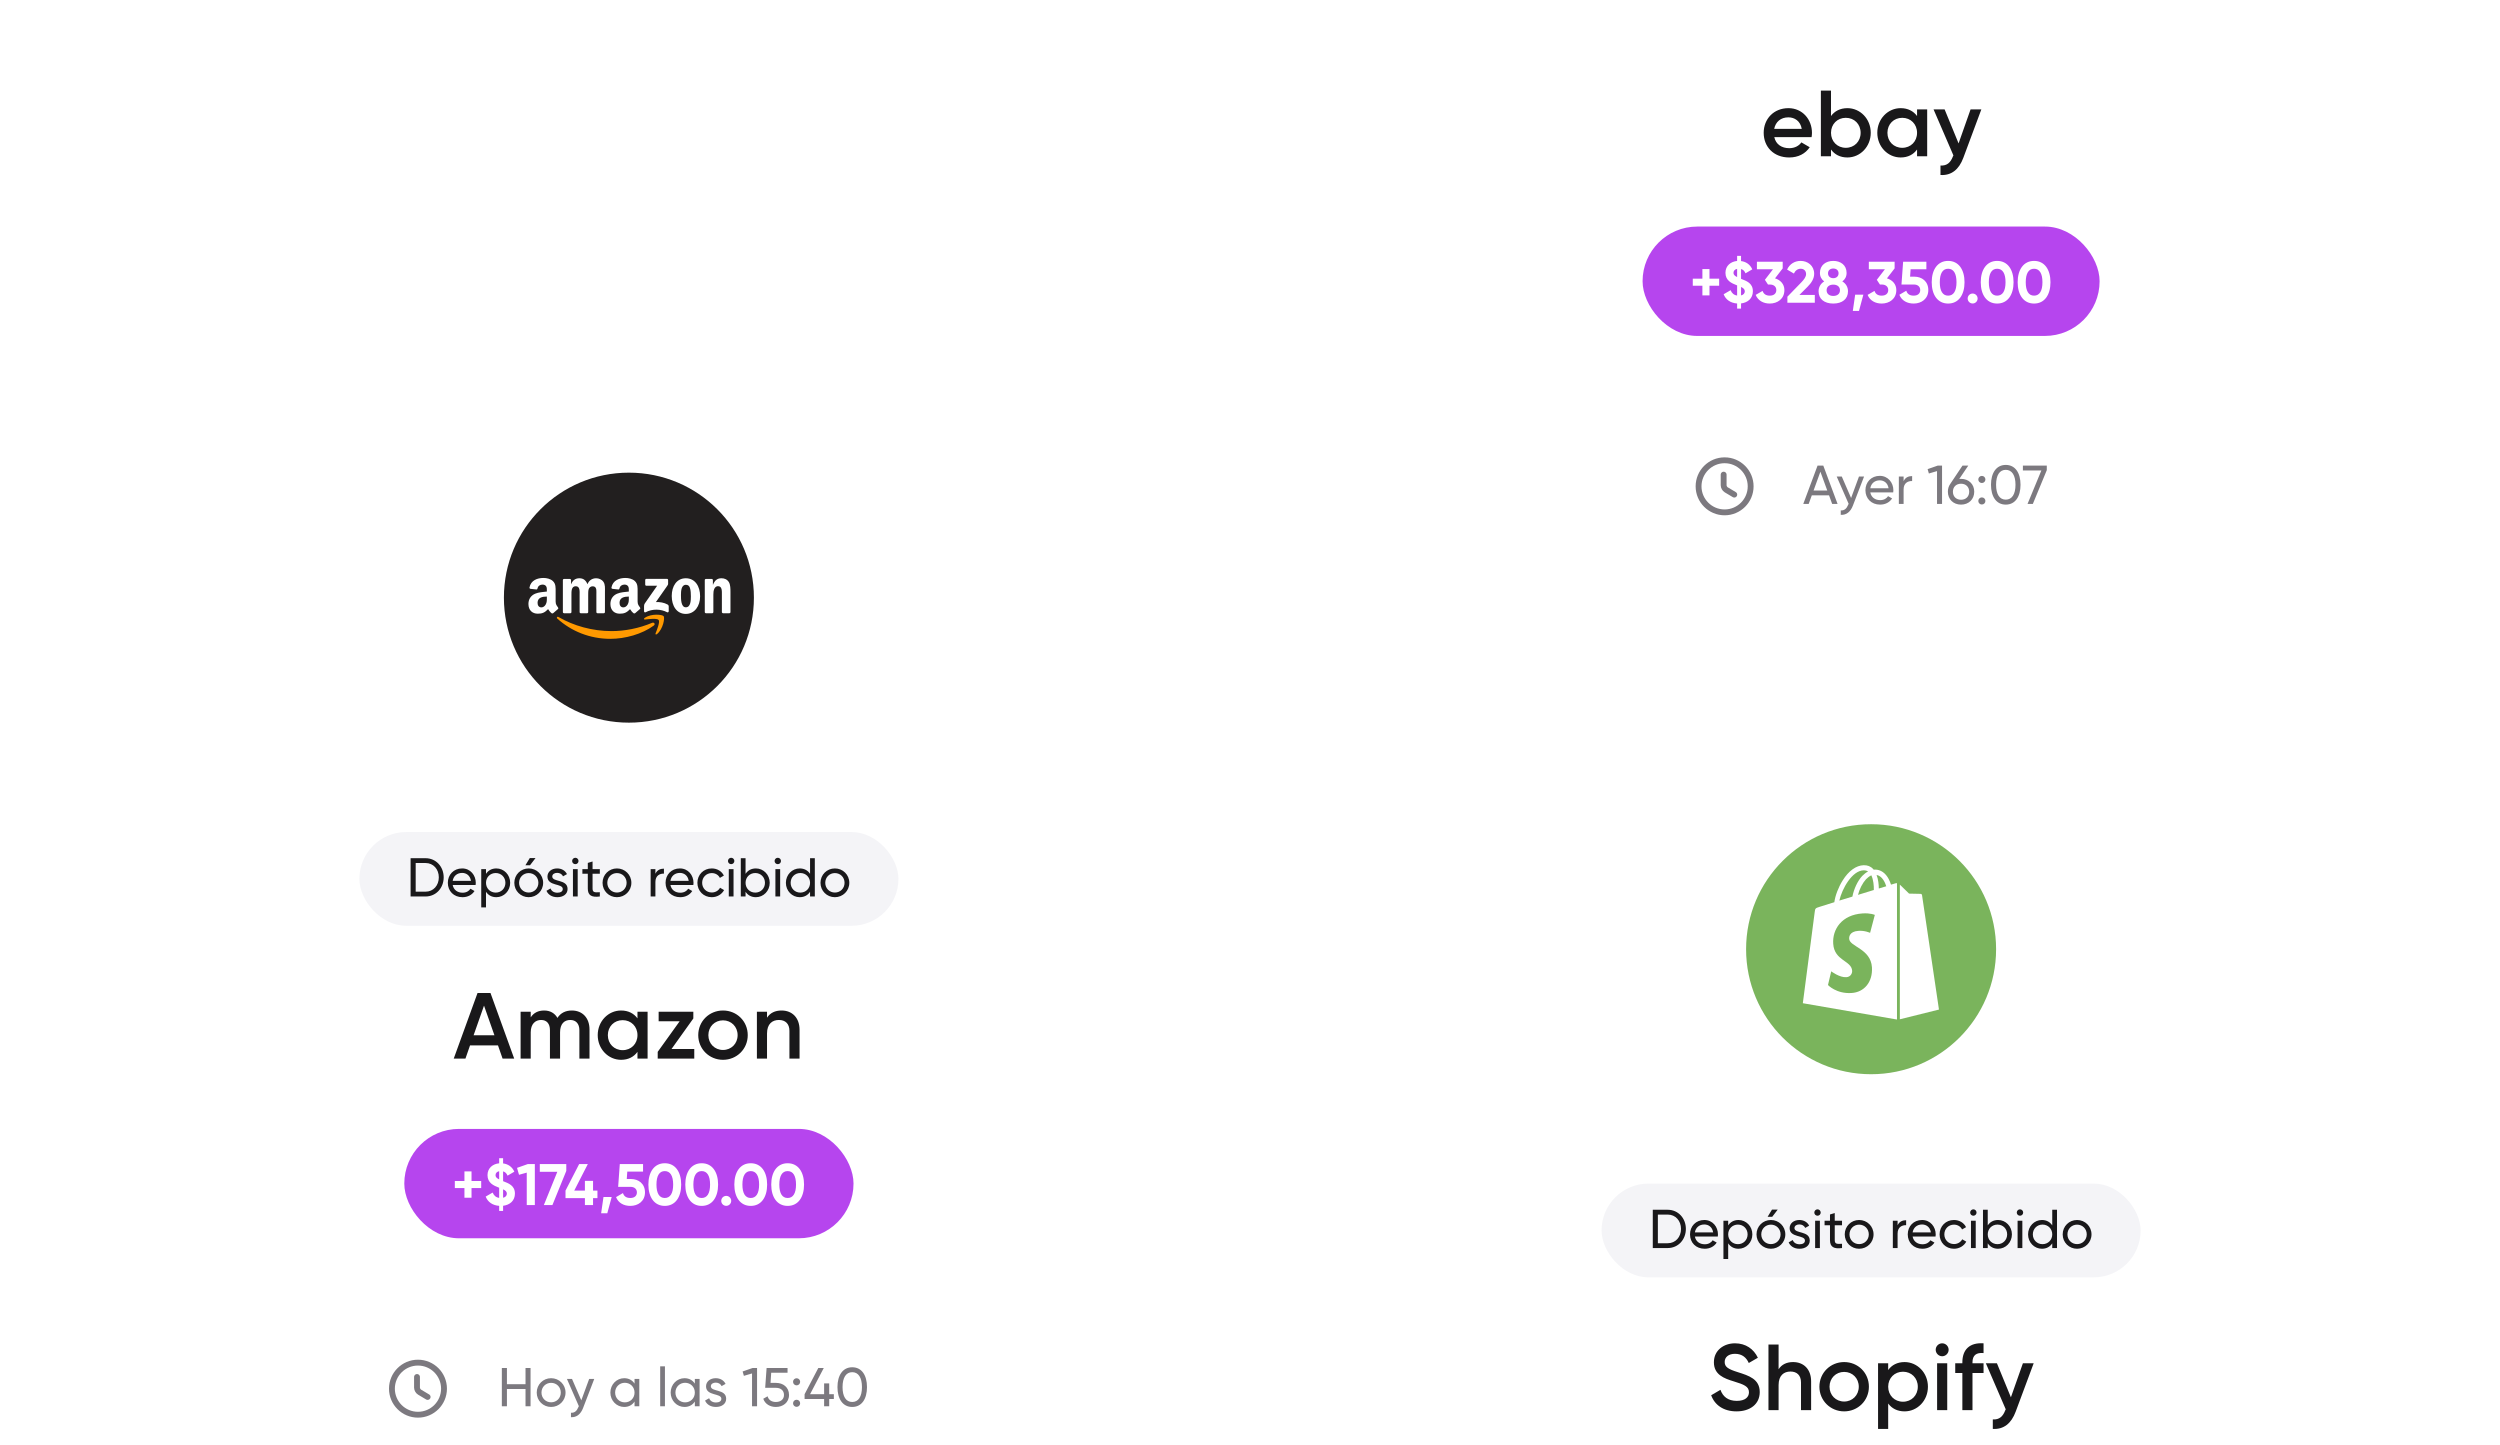 <svg width="640" height="370" viewBox="0 0 640 370" fill="none" xmlns="http://www.w3.org/2000/svg">
<g filter="url(#filter0_d_8036_54291)">
<rect x="330" y="173" width="298" height="301" rx="20" fill="white"/>
<g clip-path="url(#clip0_8036_54291)">
<path fill-rule="evenodd" clip-rule="evenodd" d="M447 233C447 250.674 461.326 265 479 265C496.674 265 511 250.674 511 233C511 215.326 496.674 201 479 201C461.326 201 447 215.326 447 233Z" fill="#7AB45C"/>
<path d="M485.278 216.119C485.278 216.119 484.832 216.246 484.098 216.469C483.971 216.055 483.78 215.577 483.525 215.066C482.696 213.472 481.452 212.611 479.985 212.611C479.89 212.611 479.794 212.611 479.667 212.643C479.635 212.579 479.571 212.548 479.539 212.484C478.901 211.782 478.072 211.463 477.084 211.495C475.171 211.559 473.258 212.93 471.727 215.385C470.643 217.107 469.814 219.275 469.591 220.965C467.391 221.635 465.861 222.113 465.829 222.145C464.713 222.495 464.681 222.527 464.553 223.579C464.458 224.377 461.524 246.823 461.524 246.823L485.629 251V216.087C485.438 216.087 485.342 216.119 485.278 216.119ZM479.698 217.84C478.423 218.223 477.02 218.669 475.649 219.084C476.032 217.585 476.797 216.087 477.69 215.098C478.04 214.748 478.519 214.333 479.061 214.078C479.603 215.226 479.73 216.788 479.698 217.84ZM477.084 212.803C477.53 212.803 477.913 212.898 478.232 213.09C477.722 213.345 477.211 213.759 476.733 214.237C475.522 215.545 474.597 217.585 474.214 219.53C473.067 219.881 471.919 220.232 470.867 220.55C471.568 217.49 474.151 212.866 477.084 212.803ZM473.385 230.339C473.513 232.38 478.901 232.826 479.22 237.64C479.443 241.435 477.211 244.017 473.991 244.209C470.101 244.464 467.965 242.168 467.965 242.168L468.794 238.661C468.794 238.661 470.93 240.287 472.652 240.159C473.768 240.096 474.182 239.171 474.151 238.533C473.991 235.855 469.591 236.014 469.304 231.614C469.049 227.916 471.472 224.185 476.829 223.835C478.901 223.707 479.954 224.217 479.954 224.217L478.742 228.808C478.742 228.808 477.371 228.171 475.745 228.298C473.385 228.458 473.353 229.956 473.385 230.339ZM480.974 217.458C480.974 216.501 480.846 215.13 480.4 213.982C481.867 214.269 482.568 215.895 482.887 216.884C482.313 217.043 481.675 217.235 480.974 217.458Z" fill="white"/>
<path d="M486.362 250.936L496.374 248.449C496.374 248.449 492.07 219.339 492.038 219.148C492.006 218.956 491.846 218.829 491.687 218.829C491.528 218.829 488.722 218.765 488.722 218.765C488.722 218.765 487 217.107 486.362 216.469V250.936Z" fill="white"/>
</g>
<rect x="410" y="293" width="138" height="24" rx="12" fill="#F4F4F7"/>
<path d="M426.935 299.7C429.637 299.7 431.583 301.884 431.583 304.6C431.583 307.316 429.637 309.5 426.935 309.5H423.113V299.7H426.935ZM426.935 308.268C428.951 308.268 430.337 306.672 430.337 304.6C430.337 302.528 428.951 300.932 426.935 300.932H424.415V308.268H426.935ZM433.89 306.56C434.128 307.82 435.122 308.534 436.424 308.534C437.39 308.534 438.09 308.086 438.44 307.512L439.476 308.1C438.86 309.052 437.796 309.682 436.396 309.682C434.142 309.682 432.644 308.1 432.644 306C432.644 303.928 434.128 302.318 436.312 302.318C438.426 302.318 439.798 304.054 439.798 306.014C439.798 306.196 439.784 306.378 439.756 306.56H433.89ZM436.312 303.466C434.996 303.466 434.086 304.278 433.89 305.496H438.566C438.356 304.11 437.362 303.466 436.312 303.466ZM445.062 302.318C447.008 302.318 448.604 303.928 448.604 306C448.604 308.072 447.008 309.682 445.062 309.682C443.872 309.682 442.976 309.15 442.416 308.296V312.3H441.198V302.5H442.416V303.704C442.976 302.85 443.872 302.318 445.062 302.318ZM444.908 308.506C446.308 308.506 447.386 307.428 447.386 306C447.386 304.572 446.308 303.494 444.908 303.494C443.494 303.494 442.416 304.572 442.416 306C442.416 307.428 443.494 308.506 444.908 308.506ZM452.508 301.506H453.684L455.098 299.658H453.628L452.508 301.506ZM453.348 309.682C451.304 309.682 449.666 308.072 449.666 306C449.666 303.928 451.304 302.318 453.348 302.318C455.392 302.318 457.044 303.928 457.044 306C457.044 308.072 455.392 309.682 453.348 309.682ZM453.348 308.492C454.748 308.492 455.826 307.414 455.826 306C455.826 304.586 454.748 303.508 453.348 303.508C451.962 303.508 450.884 304.586 450.884 306C450.884 307.414 451.962 308.492 453.348 308.492ZM459.379 304.39C459.379 305.888 463.299 305.006 463.299 307.582C463.299 308.884 462.179 309.682 460.681 309.682C459.281 309.682 458.301 309.01 457.895 308.044L458.945 307.442C459.169 308.114 459.813 308.534 460.681 308.534C461.423 308.534 462.067 308.268 462.067 307.582C462.067 306.084 458.147 306.938 458.147 304.404C458.147 303.172 459.211 302.318 460.625 302.318C461.773 302.318 462.697 302.864 463.145 303.774L462.123 304.348C461.857 303.718 461.241 303.452 460.625 303.452C459.995 303.452 459.379 303.76 459.379 304.39ZM465.289 301.226C464.827 301.226 464.463 300.862 464.463 300.414C464.463 299.966 464.827 299.588 465.289 299.588C465.737 299.588 466.101 299.966 466.101 300.414C466.101 300.862 465.737 301.226 465.289 301.226ZM464.673 309.5V302.5H465.891V309.5H464.673ZM471.557 303.676H469.695V307.47C469.695 308.534 470.311 308.464 471.557 308.408V309.5C469.457 309.78 468.477 309.22 468.477 307.47V303.676H467.091V302.5H468.477V300.904L469.695 300.54V302.5H471.557V303.676ZM475.934 309.682C473.89 309.682 472.252 308.072 472.252 306C472.252 303.928 473.89 302.318 475.934 302.318C477.978 302.318 479.63 303.928 479.63 306C479.63 308.072 477.978 309.682 475.934 309.682ZM475.934 308.492C477.334 308.492 478.412 307.414 478.412 306C478.412 304.586 477.334 303.508 475.934 303.508C474.548 303.508 473.47 304.586 473.47 306C473.47 307.414 474.548 308.492 475.934 308.492ZM485.784 303.676C486.232 302.696 487.086 302.374 487.968 302.374V303.648C486.918 303.606 485.784 304.138 485.784 305.79V309.5H484.566V302.5H485.784V303.676ZM489.631 306.56C489.869 307.82 490.863 308.534 492.165 308.534C493.131 308.534 493.831 308.086 494.181 307.512L495.217 308.1C494.601 309.052 493.537 309.682 492.137 309.682C489.883 309.682 488.385 308.1 488.385 306C488.385 303.928 489.869 302.318 492.053 302.318C494.167 302.318 495.539 304.054 495.539 306.014C495.539 306.196 495.525 306.378 495.497 306.56H489.631ZM492.053 303.466C490.737 303.466 489.827 304.278 489.631 305.496H494.307C494.097 304.11 493.103 303.466 492.053 303.466ZM500.215 309.682C498.101 309.682 496.533 308.072 496.533 306C496.533 303.928 498.101 302.318 500.215 302.318C501.601 302.318 502.777 303.046 503.309 304.152L502.287 304.74C501.937 303.998 501.153 303.508 500.215 303.508C498.815 303.508 497.751 304.586 497.751 306C497.751 307.4 498.815 308.478 500.215 308.478C501.167 308.478 501.937 307.988 502.329 307.26L503.365 307.862C502.777 308.954 501.587 309.682 500.215 309.682ZM505.184 301.226C504.722 301.226 504.358 300.862 504.358 300.414C504.358 299.966 504.722 299.588 505.184 299.588C505.632 299.588 505.996 299.966 505.996 300.414C505.996 300.862 505.632 301.226 505.184 301.226ZM504.568 309.5V302.5H505.786V309.5H504.568ZM511.508 302.318C513.454 302.318 515.05 303.928 515.05 306C515.05 308.072 513.454 309.682 511.508 309.682C510.318 309.682 509.422 309.15 508.862 308.296V309.5H507.644V299.7H508.862V303.704C509.422 302.85 510.318 302.318 511.508 302.318ZM511.354 308.506C512.754 308.506 513.832 307.428 513.832 306C513.832 304.572 512.754 303.494 511.354 303.494C509.94 303.494 508.862 304.572 508.862 306C508.862 307.428 509.94 308.506 511.354 308.506ZM517.119 301.226C516.657 301.226 516.293 300.862 516.293 300.414C516.293 299.966 516.657 299.588 517.119 299.588C517.567 299.588 517.931 299.966 517.931 300.414C517.931 300.862 517.567 301.226 517.119 301.226ZM516.503 309.5V302.5H517.721V309.5H516.503ZM525.375 299.7H526.593V309.5H525.375V308.296C524.815 309.15 523.919 309.682 522.729 309.682C520.783 309.682 519.187 308.072 519.187 306C519.187 303.928 520.783 302.318 522.729 302.318C523.919 302.318 524.815 302.85 525.375 303.704V299.7ZM522.883 308.506C524.297 308.506 525.375 307.428 525.375 306C525.375 304.572 524.297 303.494 522.883 303.494C521.483 303.494 520.405 304.572 520.405 306C520.405 307.428 521.483 308.506 522.883 308.506ZM531.729 309.682C529.685 309.682 528.047 308.072 528.047 306C528.047 303.928 529.685 302.318 531.729 302.318C533.773 302.318 535.425 303.928 535.425 306C535.425 308.072 533.773 309.682 531.729 309.682ZM531.729 308.492C533.129 308.492 534.207 307.414 534.207 306C534.207 304.586 533.129 303.508 531.729 303.508C530.343 303.508 529.265 304.586 529.265 306C529.265 307.414 530.343 308.492 531.729 308.492Z" fill="#19181A"/>
<path d="M444.542 351.312C441.23 351.312 438.95 349.68 438.062 347.184L440.438 345.792C441.038 347.496 442.334 348.624 444.614 348.624C446.798 348.624 447.734 347.64 447.734 346.416C447.734 344.928 446.414 344.424 443.918 343.656C441.302 342.864 438.758 341.904 438.758 338.736C438.758 335.64 441.326 333.888 444.158 333.888C446.918 333.888 448.958 335.352 450.014 337.584L447.686 338.928C447.086 337.584 446.03 336.576 444.158 336.576C442.55 336.576 441.518 337.392 441.518 338.664C441.518 339.96 442.454 340.512 444.902 341.28C447.686 342.168 450.494 343.032 450.494 346.368C450.494 349.44 448.046 351.312 444.542 351.312ZM459.039 338.688C461.727 338.688 463.647 340.512 463.647 343.632V351H461.055V343.896C461.055 342.072 459.999 341.112 458.367 341.112C456.663 341.112 455.319 342.12 455.319 344.568V351H452.727V334.2H455.319V340.536C456.111 339.288 457.407 338.688 459.039 338.688ZM472.102 351.312C468.598 351.312 465.766 348.552 465.766 345C465.766 341.424 468.598 338.688 472.102 338.688C475.63 338.688 478.438 341.424 478.438 345C478.438 348.552 475.63 351.312 472.102 351.312ZM472.102 348.792C474.214 348.792 475.846 347.184 475.846 345C475.846 342.816 474.214 341.208 472.102 341.208C469.99 341.208 468.358 342.816 468.358 345C468.358 347.184 469.99 348.792 472.102 348.792ZM487.574 338.688C490.838 338.688 493.55 341.448 493.55 345C493.55 348.576 490.838 351.312 487.574 351.312C485.702 351.312 484.286 350.544 483.374 349.296V355.8H480.782V339H483.374V340.728C484.286 339.456 485.702 338.688 487.574 338.688ZM487.166 348.84C489.326 348.84 490.958 347.232 490.958 345C490.958 342.768 489.326 341.16 487.166 341.16C485.006 341.16 483.374 342.768 483.374 345C483.374 347.232 485.006 348.84 487.166 348.84ZM497.195 337.2C496.283 337.2 495.539 336.432 495.539 335.544C495.539 334.632 496.283 333.888 497.195 333.888C498.107 333.888 498.851 334.632 498.851 335.544C498.851 336.432 498.107 337.2 497.195 337.2ZM495.899 351V339H498.491V351H495.899ZM507.788 336.384C505.964 336.216 504.956 336.912 504.956 338.76V339H507.788V341.496H504.956V351H502.364V341.496H500.54V339H502.364V338.76C502.364 335.52 504.188 333.648 507.788 333.888V336.384ZM517.862 339H520.622L516.014 351.384C514.886 354.432 512.918 355.968 510.158 355.8V353.376C511.838 353.472 512.75 352.608 513.35 351.024L513.47 350.784L508.382 339H511.214L514.79 347.712L517.862 339Z" fill="#19181A"/>
<rect x="425.5" y="369" width="107" height="28" rx="14" fill="#B645EE"/>
</g>
<g filter="url(#filter1_d_8036_54291)">
<rect x="330" y="-148" width="298" height="301" rx="20" fill="white"/>
<path d="M454.216 25.104C454.624 26.976 456.136 27.936 458.056 27.936C459.496 27.936 460.576 27.288 461.152 26.448L463.288 27.696C462.184 29.328 460.384 30.312 458.032 30.312C454.072 30.312 451.504 27.6 451.504 24C451.504 20.448 454.072 17.688 457.84 17.688C461.416 17.688 463.864 20.568 463.864 24.024C463.864 24.384 463.816 24.768 463.768 25.104H454.216ZM454.192 22.992H461.248C460.888 20.928 459.376 20.04 457.816 20.04C455.872 20.04 454.552 21.192 454.192 22.992ZM472.937 17.688C476.201 17.688 478.913 20.424 478.913 24C478.913 27.552 476.201 30.312 472.937 30.312C471.065 30.312 469.649 29.544 468.737 28.272V30H466.145V13.2H468.737V19.704C469.649 18.456 471.065 17.688 472.937 17.688ZM472.529 27.84C474.689 27.84 476.321 26.232 476.321 24C476.321 21.768 474.689 20.16 472.529 20.16C470.369 20.16 468.737 21.768 468.737 24C468.737 26.232 470.369 27.84 472.529 27.84ZM490.766 18H493.358V30H490.766V28.272C489.854 29.544 488.438 30.312 486.566 30.312C483.302 30.312 480.59 27.552 480.59 24C480.59 20.424 483.302 17.688 486.566 17.688C488.438 17.688 489.854 18.456 490.766 19.704V18ZM486.974 27.84C489.134 27.84 490.766 26.232 490.766 24C490.766 21.768 489.134 20.16 486.974 20.16C484.814 20.16 483.182 21.768 483.182 24C483.182 26.232 484.814 27.84 486.974 27.84ZM504.467 18H507.227L502.619 30.384C501.491 33.432 499.523 34.968 496.763 34.8V32.376C498.443 32.472 499.355 31.608 499.955 30.024L500.075 29.784L494.987 18H497.819L501.395 26.712L504.467 18Z" fill="#19181A"/>
<rect x="420.5" y="48" width="117" height="28" rx="14" fill="#B645EE"/>
<path d="M440.102 61.335V63.15H437.627V65.625H435.812V63.15H433.352V61.335H435.812V58.875H437.627V61.335H440.102ZM448.737 64.56C448.737 66.375 447.447 67.47 445.707 67.68V69H444.702V67.695C443.022 67.575 441.777 66.72 441.252 65.325L443.037 64.29C443.352 65.07 443.877 65.535 444.702 65.655V63.06C444.687 63.06 444.672 63.045 444.657 63.045C443.262 62.505 441.717 61.83 441.717 59.835C441.717 57.975 443.127 56.955 444.702 56.805V55.5H445.707V56.835C446.952 56.985 448.017 57.675 448.587 58.95L446.847 59.97C446.607 59.37 446.232 59.01 445.707 58.875V61.38C447.072 61.92 448.737 62.46 448.737 64.56ZM443.772 59.85C443.772 60.285 444.012 60.585 444.702 60.93V58.83C444.102 58.95 443.772 59.34 443.772 59.85ZM445.707 65.625C446.382 65.475 446.667 65.04 446.667 64.575C446.667 64.05 446.322 63.75 445.707 63.465V65.625ZM454.405 61.26C455.77 61.665 456.805 62.715 456.805 64.26C456.805 66.51 455.035 67.71 453.055 67.71C451.48 67.71 450.055 66.99 449.455 65.49L451.225 64.47C451.48 65.25 452.065 65.685 453.055 65.685C454.135 65.685 454.735 65.115 454.735 64.26C454.735 63.42 454.135 62.835 453.055 62.835H452.605L451.81 61.635L453.88 58.935H449.77V57H456.37V58.71L454.405 61.26ZM457.572 67.5V65.955L461.157 62.265C461.832 61.56 462.357 60.87 462.357 60.165C462.357 59.325 461.787 58.8 460.992 58.8C460.182 58.8 459.582 59.28 459.237 60.03L457.497 59.01C458.172 57.51 459.537 56.79 460.962 56.79C462.762 56.79 464.427 57.99 464.427 60.09C464.427 61.365 463.692 62.46 462.702 63.45L460.647 65.505H464.592V67.5H457.572ZM471.632 62.04C472.562 62.595 473.087 63.51 473.087 64.575C473.087 66.51 471.647 67.71 469.322 67.71C466.982 67.71 465.557 66.51 465.557 64.575C465.557 63.51 466.082 62.595 466.997 62.04C466.337 61.56 465.902 60.84 465.902 59.865C465.902 57.84 467.477 56.79 469.322 56.79C471.167 56.79 472.727 57.84 472.727 59.865C472.727 60.84 472.307 61.56 471.632 62.04ZM469.322 58.74C468.542 58.74 467.972 59.19 467.972 59.97C467.972 60.735 468.542 61.215 469.322 61.215C470.102 61.215 470.672 60.735 470.672 59.97C470.672 59.19 470.102 58.74 469.322 58.74ZM469.322 65.76C470.312 65.76 471.032 65.25 471.032 64.305C471.032 63.375 470.312 62.865 469.322 62.865C468.332 62.865 467.612 63.375 467.612 64.305C467.612 65.25 468.332 65.76 469.322 65.76ZM477.022 65.43L475.897 69.6H474.322L474.922 65.43H477.022ZM483.057 61.26C484.422 61.665 485.457 62.715 485.457 64.26C485.457 66.51 483.687 67.71 481.707 67.71C480.132 67.71 478.707 66.99 478.107 65.49L479.877 64.47C480.132 65.25 480.717 65.685 481.707 65.685C482.787 65.685 483.387 65.115 483.387 64.26C483.387 63.42 482.787 62.835 481.707 62.835H481.257L480.462 61.635L482.532 58.935H478.422V57H485.022V58.71L483.057 61.26ZM490.063 60.825C491.983 60.825 493.648 62.01 493.648 64.26C493.648 66.51 491.878 67.71 489.898 67.71C488.263 67.71 486.838 66.99 486.238 65.46L488.008 64.425C488.263 65.235 488.848 65.685 489.898 65.685C490.978 65.685 491.578 65.115 491.578 64.26C491.578 63.42 490.978 62.835 489.958 62.835H486.778L487.198 57H493.153V58.935H489.118L488.983 60.825H490.063ZM498.718 67.71C496.048 67.71 494.518 65.49 494.518 62.25C494.518 59.01 496.048 56.79 498.718 56.79C501.403 56.79 502.918 59.01 502.918 62.25C502.918 65.49 501.403 67.71 498.718 67.71ZM498.718 65.685C500.128 65.685 500.863 64.47 500.863 62.25C500.863 60.03 500.128 58.8 498.718 58.8C497.308 58.8 496.588 60.03 496.588 62.25C496.588 64.47 497.308 65.685 498.718 65.685ZM504.997 67.695C504.292 67.695 503.722 67.125 503.722 66.42C503.722 65.715 504.292 65.145 504.997 65.145C505.702 65.145 506.272 65.715 506.272 66.42C506.272 67.125 505.702 67.695 504.997 67.695ZM511.271 67.71C508.601 67.71 507.071 65.49 507.071 62.25C507.071 59.01 508.601 56.79 511.271 56.79C513.956 56.79 515.471 59.01 515.471 62.25C515.471 65.49 513.956 67.71 511.271 67.71ZM511.271 65.685C512.681 65.685 513.416 64.47 513.416 62.25C513.416 60.03 512.681 58.8 511.271 58.8C509.861 58.8 509.141 60.03 509.141 62.25C509.141 64.47 509.861 65.685 511.271 65.685ZM520.72 67.71C518.05 67.71 516.52 65.49 516.52 62.25C516.52 59.01 518.05 56.79 520.72 56.79C523.405 56.79 524.92 59.01 524.92 62.25C524.92 65.49 523.405 67.71 520.72 67.71ZM520.72 65.685C522.13 65.685 522.865 64.47 522.865 62.25C522.865 60.03 522.13 58.8 520.72 58.8C519.31 58.8 518.59 60.03 518.59 62.25C518.59 64.47 519.31 65.685 520.72 65.685Z" fill="white"/>
<path d="M448.167 114.5C448.167 118.18 445.18 121.167 441.5 121.167C437.82 121.167 434.833 118.18 434.833 114.5C434.833 110.82 437.82 107.833 441.5 107.833C445.18 107.833 448.167 110.82 448.167 114.5Z" stroke="#7C797F" stroke-width="1.5" stroke-linecap="round" stroke-linejoin="round"/>
<path d="M443.973 116.62L441.907 115.387C441.547 115.174 441.253 114.66 441.253 114.24V111.507" stroke="#7C797F" stroke-width="1.5" stroke-linecap="round" stroke-linejoin="round"/>
<path d="M469.031 119L468.233 116.802H463.823L463.025 119H461.639L465.293 109.2H466.763L470.417 119H469.031ZM464.271 115.584H467.785L466.021 110.754L464.271 115.584ZM475.896 112H477.198L474.342 119.434C473.754 121.002 472.662 121.898 471.234 121.8V120.666C472.172 120.736 472.76 120.162 473.124 119.238L473.25 118.972L470.198 112H471.5L473.88 117.488L475.896 112ZM478.796 116.06C479.034 117.32 480.028 118.034 481.33 118.034C482.296 118.034 482.996 117.586 483.346 117.012L484.382 117.6C483.766 118.552 482.702 119.182 481.302 119.182C479.048 119.182 477.55 117.6 477.55 115.5C477.55 113.428 479.034 111.818 481.218 111.818C483.332 111.818 484.704 113.554 484.704 115.514C484.704 115.696 484.69 115.878 484.662 116.06H478.796ZM481.218 112.966C479.902 112.966 478.992 113.778 478.796 114.996H483.472C483.262 113.61 482.268 112.966 481.218 112.966ZM487.322 113.176C487.77 112.196 488.624 111.874 489.506 111.874V113.148C488.456 113.106 487.322 113.638 487.322 115.29V119H486.104V112H487.322V113.176ZM496.045 109.2H497.165V119H495.877V110.6L493.791 111.216L493.469 110.096L496.045 109.2ZM502.03 112.588C503.99 112.588 505.404 113.932 505.404 115.878C505.404 117.824 503.99 119.182 502.03 119.182C500.056 119.182 498.656 117.824 498.656 115.878C498.656 115.122 498.866 114.45 499.244 113.918L502.394 109.2H503.878L501.568 112.616C501.722 112.602 501.876 112.588 502.03 112.588ZM502.03 117.936C503.248 117.936 504.116 117.124 504.116 115.878C504.116 114.646 503.248 113.834 502.03 113.834C500.798 113.834 499.944 114.632 499.944 115.878C499.944 117.124 500.798 117.936 502.03 117.936ZM507.354 113.652C506.85 113.652 506.444 113.246 506.444 112.742C506.444 112.238 506.85 111.832 507.354 111.832C507.872 111.832 508.264 112.238 508.264 112.742C508.264 113.246 507.872 113.652 507.354 113.652ZM507.354 119.154C506.85 119.154 506.444 118.748 506.444 118.244C506.444 117.74 506.85 117.334 507.354 117.334C507.872 117.334 508.264 117.74 508.264 118.244C508.264 118.748 507.872 119.154 507.354 119.154ZM513.474 119.182C511.052 119.182 509.694 117.124 509.694 114.1C509.694 111.076 511.052 109.018 513.474 109.018C515.91 109.018 517.254 111.076 517.254 114.1C517.254 117.124 515.91 119.182 513.474 119.182ZM513.474 117.908C515.056 117.908 515.966 116.536 515.966 114.1C515.966 111.664 515.056 110.278 513.474 110.278C511.892 110.278 510.996 111.664 510.996 114.1C510.996 116.536 511.892 117.908 513.474 117.908ZM517.861 109.2H523.979V110.362L520.409 119H519.051L522.593 110.432H517.861V109.2Z" fill="#7C797F"/>
</g>
<g filter="url(#filter2_d_8036_54291)">
<rect x="12" y="83" width="298" height="301" rx="20" fill="white"/>
<g clip-path="url(#clip1_8036_54291)">
<path fill-rule="evenodd" clip-rule="evenodd" d="M129 143C129 160.674 143.326 175 161 175C178.674 175 193 160.674 193 143C193 125.326 178.674 111 161 111C143.326 111 129 125.326 129 143Z" fill="#221F1F"/>
<path d="M167.365 150.146C164.359 152.361 160.003 153.543 156.252 153.543C150.993 153.543 146.258 151.598 142.676 148.363C142.395 148.108 142.647 147.761 142.985 147.96C146.851 150.209 151.63 151.562 156.567 151.562C159.897 151.562 163.56 150.873 166.928 149.443C167.437 149.227 167.862 149.776 167.365 150.146Z" fill="#FF9900"/>
<path d="M168.614 148.716C168.232 148.225 166.075 148.484 165.107 148.598C164.812 148.635 164.767 148.378 165.032 148.193C166.75 146.984 169.569 147.333 169.898 147.738C170.226 148.146 169.812 150.971 168.198 152.32C167.95 152.527 167.714 152.417 167.824 152.142C168.187 151.237 168.999 149.209 168.614 148.716Z" fill="#FF9900"/>
<path d="M165.174 139.658V138.483C165.174 138.305 165.309 138.186 165.471 138.186H170.733C170.901 138.186 171.036 138.308 171.036 138.483V139.49C171.034 139.658 170.892 139.879 170.64 140.228L167.914 144.121C168.927 144.096 169.996 144.247 170.915 144.764C171.122 144.882 171.178 145.053 171.194 145.222V146.476C171.194 146.647 171.005 146.847 170.807 146.743C169.188 145.895 167.038 145.802 165.248 146.752C165.066 146.852 164.875 146.653 164.875 146.482V145.291C164.875 145.1 164.877 144.774 165.068 144.483L168.227 139.953H165.478C165.309 139.953 165.174 139.834 165.174 139.658Z" fill="white"/>
<path d="M145.981 146.991H144.381C144.228 146.98 144.106 146.865 144.095 146.719V138.503C144.095 138.339 144.232 138.209 144.403 138.209H145.896C146.051 138.215 146.175 138.335 146.186 138.483V139.557H146.216C146.605 138.519 147.337 138.035 148.323 138.035C149.325 138.035 149.951 138.519 150.401 139.557C150.788 138.519 151.668 138.035 152.612 138.035C153.283 138.035 154.016 138.312 154.464 138.933C154.971 139.625 154.867 140.629 154.867 141.509L154.865 146.694C154.865 146.858 154.728 146.991 154.557 146.991H152.958C152.798 146.98 152.67 146.851 152.67 146.694V142.34C152.67 141.993 152.702 141.129 152.625 140.8C152.506 140.248 152.148 140.093 151.684 140.093C151.297 140.093 150.892 140.352 150.727 140.766C150.563 141.18 150.579 141.874 150.579 142.34V146.694C150.579 146.858 150.441 146.991 150.27 146.991H148.672C148.51 146.98 148.384 146.851 148.384 146.694L148.381 142.34C148.381 141.423 148.532 140.075 147.395 140.075C146.245 140.075 146.29 141.39 146.29 142.34V146.694C146.29 146.858 146.152 146.991 145.981 146.991Z" fill="white"/>
<path d="M175.567 138.035C177.942 138.035 179.227 140.075 179.227 142.668C179.227 145.174 177.807 147.162 175.567 147.162C173.234 147.162 171.964 145.122 171.964 142.581C171.964 140.023 173.25 138.035 175.567 138.035ZM175.58 139.712C174.4 139.712 174.326 141.32 174.326 142.322C174.326 143.326 174.31 145.469 175.567 145.469C176.807 145.469 176.866 143.74 176.866 142.686C176.866 141.993 176.836 141.165 176.627 140.507C176.447 139.935 176.089 139.712 175.58 139.712Z" fill="white"/>
<path d="M182.307 146.991H180.713C180.553 146.98 180.425 146.851 180.425 146.694L180.422 138.476C180.436 138.326 180.569 138.209 180.731 138.209H182.214C182.354 138.215 182.469 138.31 182.5 138.438V139.694H182.53C182.978 138.571 183.606 138.035 184.711 138.035C185.429 138.035 186.13 138.294 186.58 139.003C186.999 139.661 186.999 140.766 186.999 141.561V146.732C186.981 146.876 186.848 146.991 186.69 146.991H185.085C184.939 146.98 184.817 146.872 184.801 146.732V142.27C184.801 141.372 184.905 140.057 183.799 140.057C183.41 140.057 183.052 140.318 182.874 140.714C182.649 141.216 182.62 141.716 182.62 142.27V146.694C182.617 146.858 182.478 146.991 182.307 146.991Z" fill="white"/>
<path d="M160.98 143.067V142.72C159.823 142.72 158.6 142.968 158.6 144.332C158.6 145.024 158.958 145.492 159.573 145.492C160.023 145.492 160.426 145.215 160.68 144.765C160.996 144.211 160.98 143.691 160.98 143.067ZM162.594 146.969C162.488 147.063 162.335 147.07 162.216 147.007C161.684 146.566 161.59 146.361 161.297 145.94C160.419 146.836 159.798 147.104 158.659 147.104C157.312 147.104 156.263 146.273 156.263 144.609C156.263 143.31 156.968 142.425 157.97 141.993C158.839 141.61 160.052 141.543 160.98 141.437V141.23C160.98 140.85 161.009 140.399 160.786 140.071C160.59 139.776 160.217 139.654 159.888 139.654C159.278 139.654 158.733 139.967 158.6 140.615C158.573 140.759 158.467 140.901 158.323 140.908L156.77 140.741C156.639 140.712 156.495 140.606 156.531 140.406C156.889 138.524 158.589 137.957 160.111 137.957C160.89 137.957 161.907 138.164 162.522 138.754C163.301 139.481 163.227 140.451 163.227 141.507V144.001C163.227 144.751 163.537 145.08 163.83 145.485C163.934 145.629 163.956 145.803 163.825 145.911C163.499 146.183 162.918 146.69 162.598 146.973L162.594 146.969Z" fill="white"/>
<path d="M139.995 143.067V142.72C138.838 142.72 137.615 142.968 137.615 144.332C137.615 145.024 137.973 145.492 138.588 145.492C139.038 145.492 139.441 145.215 139.695 144.765C140.011 144.211 139.995 143.691 139.995 143.067ZM141.609 146.969C141.503 147.063 141.35 147.07 141.231 147.007C140.7 146.566 140.605 146.361 140.312 145.94C139.434 146.836 138.813 147.104 137.674 147.104C136.327 147.104 135.278 146.273 135.278 144.609C135.278 143.31 135.983 142.425 136.985 141.993C137.854 141.61 139.067 141.543 139.995 141.437V141.23C139.995 140.85 140.024 140.399 139.801 140.071C139.605 139.776 139.232 139.654 138.903 139.654C138.293 139.654 137.748 139.967 137.615 140.615C137.588 140.759 137.482 140.901 137.338 140.908L135.785 140.741C135.654 140.712 135.51 140.606 135.546 140.406C135.904 138.524 137.604 137.957 139.126 137.957C139.905 137.957 140.922 138.164 141.537 138.754C142.316 139.481 142.242 140.451 142.242 141.507V144.001C142.242 144.751 142.552 145.08 142.845 145.485C142.949 145.629 142.971 145.803 142.841 145.911C142.514 146.183 141.933 146.69 141.614 146.973L141.609 146.969Z" fill="white"/>
</g>
<rect x="92" y="203" width="138" height="24" rx="12" fill="#F4F4F7"/>
<path d="M108.935 209.7C111.637 209.7 113.583 211.884 113.583 214.6C113.583 217.316 111.637 219.5 108.935 219.5H105.113V209.7H108.935ZM108.935 218.268C110.951 218.268 112.337 216.672 112.337 214.6C112.337 212.528 110.951 210.932 108.935 210.932H106.415V218.268H108.935ZM115.89 216.56C116.128 217.82 117.122 218.534 118.424 218.534C119.39 218.534 120.09 218.086 120.44 217.512L121.476 218.1C120.86 219.052 119.796 219.682 118.396 219.682C116.142 219.682 114.644 218.1 114.644 216C114.644 213.928 116.128 212.318 118.312 212.318C120.426 212.318 121.798 214.054 121.798 216.014C121.798 216.196 121.784 216.378 121.756 216.56H115.89ZM118.312 213.466C116.996 213.466 116.086 214.278 115.89 215.496H120.566C120.356 214.11 119.362 213.466 118.312 213.466ZM127.062 212.318C129.008 212.318 130.604 213.928 130.604 216C130.604 218.072 129.008 219.682 127.062 219.682C125.872 219.682 124.976 219.15 124.416 218.296V222.3H123.198V212.5H124.416V213.704C124.976 212.85 125.872 212.318 127.062 212.318ZM126.908 218.506C128.308 218.506 129.386 217.428 129.386 216C129.386 214.572 128.308 213.494 126.908 213.494C125.494 213.494 124.416 214.572 124.416 216C124.416 217.428 125.494 218.506 126.908 218.506ZM134.508 211.506H135.684L137.098 209.658H135.628L134.508 211.506ZM135.348 219.682C133.304 219.682 131.666 218.072 131.666 216C131.666 213.928 133.304 212.318 135.348 212.318C137.392 212.318 139.044 213.928 139.044 216C139.044 218.072 137.392 219.682 135.348 219.682ZM135.348 218.492C136.748 218.492 137.826 217.414 137.826 216C137.826 214.586 136.748 213.508 135.348 213.508C133.962 213.508 132.884 214.586 132.884 216C132.884 217.414 133.962 218.492 135.348 218.492ZM141.379 214.39C141.379 215.888 145.299 215.006 145.299 217.582C145.299 218.884 144.179 219.682 142.681 219.682C141.281 219.682 140.301 219.01 139.895 218.044L140.945 217.442C141.169 218.114 141.813 218.534 142.681 218.534C143.423 218.534 144.067 218.268 144.067 217.582C144.067 216.084 140.147 216.938 140.147 214.404C140.147 213.172 141.211 212.318 142.625 212.318C143.773 212.318 144.697 212.864 145.145 213.774L144.123 214.348C143.857 213.718 143.241 213.452 142.625 213.452C141.995 213.452 141.379 213.76 141.379 214.39ZM147.289 211.226C146.827 211.226 146.463 210.862 146.463 210.414C146.463 209.966 146.827 209.588 147.289 209.588C147.737 209.588 148.101 209.966 148.101 210.414C148.101 210.862 147.737 211.226 147.289 211.226ZM146.673 219.5V212.5H147.891V219.5H146.673ZM153.557 213.676H151.695V217.47C151.695 218.534 152.311 218.464 153.557 218.408V219.5C151.457 219.78 150.477 219.22 150.477 217.47V213.676H149.091V212.5H150.477V210.904L151.695 210.54V212.5H153.557V213.676ZM157.934 219.682C155.89 219.682 154.252 218.072 154.252 216C154.252 213.928 155.89 212.318 157.934 212.318C159.978 212.318 161.63 213.928 161.63 216C161.63 218.072 159.978 219.682 157.934 219.682ZM157.934 218.492C159.334 218.492 160.412 217.414 160.412 216C160.412 214.586 159.334 213.508 157.934 213.508C156.548 213.508 155.47 214.586 155.47 216C155.47 217.414 156.548 218.492 157.934 218.492ZM167.784 213.676C168.232 212.696 169.086 212.374 169.968 212.374V213.648C168.918 213.606 167.784 214.138 167.784 215.79V219.5H166.566V212.5H167.784V213.676ZM171.631 216.56C171.869 217.82 172.863 218.534 174.165 218.534C175.131 218.534 175.831 218.086 176.181 217.512L177.217 218.1C176.601 219.052 175.537 219.682 174.137 219.682C171.883 219.682 170.385 218.1 170.385 216C170.385 213.928 171.869 212.318 174.053 212.318C176.167 212.318 177.539 214.054 177.539 216.014C177.539 216.196 177.525 216.378 177.497 216.56H171.631ZM174.053 213.466C172.737 213.466 171.827 214.278 171.631 215.496H176.307C176.097 214.11 175.103 213.466 174.053 213.466ZM182.215 219.682C180.101 219.682 178.533 218.072 178.533 216C178.533 213.928 180.101 212.318 182.215 212.318C183.601 212.318 184.777 213.046 185.309 214.152L184.287 214.74C183.937 213.998 183.153 213.508 182.215 213.508C180.815 213.508 179.751 214.586 179.751 216C179.751 217.4 180.815 218.478 182.215 218.478C183.167 218.478 183.937 217.988 184.329 217.26L185.365 217.862C184.777 218.954 183.587 219.682 182.215 219.682ZM187.184 211.226C186.722 211.226 186.358 210.862 186.358 210.414C186.358 209.966 186.722 209.588 187.184 209.588C187.632 209.588 187.996 209.966 187.996 210.414C187.996 210.862 187.632 211.226 187.184 211.226ZM186.568 219.5V212.5H187.786V219.5H186.568ZM193.508 212.318C195.454 212.318 197.05 213.928 197.05 216C197.05 218.072 195.454 219.682 193.508 219.682C192.318 219.682 191.422 219.15 190.862 218.296V219.5H189.644V209.7H190.862V213.704C191.422 212.85 192.318 212.318 193.508 212.318ZM193.354 218.506C194.754 218.506 195.832 217.428 195.832 216C195.832 214.572 194.754 213.494 193.354 213.494C191.94 213.494 190.862 214.572 190.862 216C190.862 217.428 191.94 218.506 193.354 218.506ZM199.119 211.226C198.657 211.226 198.293 210.862 198.293 210.414C198.293 209.966 198.657 209.588 199.119 209.588C199.567 209.588 199.931 209.966 199.931 210.414C199.931 210.862 199.567 211.226 199.119 211.226ZM198.503 219.5V212.5H199.721V219.5H198.503ZM207.375 209.7H208.593V219.5H207.375V218.296C206.815 219.15 205.919 219.682 204.729 219.682C202.783 219.682 201.187 218.072 201.187 216C201.187 213.928 202.783 212.318 204.729 212.318C205.919 212.318 206.815 212.85 207.375 213.704V209.7ZM204.883 218.506C206.297 218.506 207.375 217.428 207.375 216C207.375 214.572 206.297 213.494 204.883 213.494C203.483 213.494 202.405 214.572 202.405 216C202.405 217.428 203.483 218.506 204.883 218.506ZM213.729 219.682C211.685 219.682 210.047 218.072 210.047 216C210.047 213.928 211.685 212.318 213.729 212.318C215.773 212.318 217.425 213.928 217.425 216C217.425 218.072 215.773 219.682 213.729 219.682ZM213.729 218.492C215.129 218.492 216.207 217.414 216.207 216C216.207 214.586 215.129 213.508 213.729 213.508C212.343 213.508 211.265 214.586 211.265 216C211.265 217.414 212.343 218.492 213.729 218.492Z" fill="#19181A"/>
<path d="M128.659 261L127.483 257.616H120.331L119.155 261H116.155L122.251 244.2H125.563L131.635 261H128.659ZM121.243 255.024H126.571L123.907 247.44L121.243 255.024ZM146.378 248.688C149.09 248.688 150.914 250.56 150.914 253.56V261H148.322V253.728C148.322 252.048 147.41 251.112 145.994 251.112C144.458 251.112 143.378 252.096 143.378 254.28V261H140.786V253.728C140.786 252.048 139.946 251.112 138.53 251.112C137.066 251.112 135.866 252.096 135.866 254.28V261H133.274V249H135.866V250.44C136.634 249.264 137.81 248.688 139.298 248.688C140.858 248.688 142.01 249.384 142.706 250.584C143.498 249.336 144.77 248.688 146.378 248.688ZM163.192 249H165.784V261H163.192V259.272C162.28 260.544 160.864 261.312 158.992 261.312C155.728 261.312 153.016 258.552 153.016 255C153.016 251.424 155.728 248.688 158.992 248.688C160.864 248.688 162.28 249.456 163.192 250.704V249ZM159.4 258.84C161.56 258.84 163.192 257.232 163.192 255C163.192 252.768 161.56 251.16 159.4 251.16C157.24 251.16 155.608 252.768 155.608 255C155.608 257.232 157.24 258.84 159.4 258.84ZM171.901 258.552H177.733V261H168.373V259.272L173.989 251.448H168.613V249H177.493V250.728L171.901 258.552ZM185.086 261.312C181.582 261.312 178.75 258.552 178.75 255C178.75 251.424 181.582 248.688 185.086 248.688C188.614 248.688 191.422 251.424 191.422 255C191.422 258.552 188.614 261.312 185.086 261.312ZM185.086 258.792C187.198 258.792 188.83 257.184 188.83 255C188.83 252.816 187.198 251.208 185.086 251.208C182.974 251.208 181.342 252.816 181.342 255C181.342 257.184 182.974 258.792 185.086 258.792ZM200.078 248.688C202.766 248.688 204.686 250.512 204.686 253.632V261H202.094V253.896C202.094 252.072 201.038 251.112 199.406 251.112C197.702 251.112 196.358 252.12 196.358 254.568V261H193.766V249H196.358V250.536C197.15 249.288 198.446 248.688 200.078 248.688Z" fill="#19181A"/>
<rect x="103.5" y="279" width="115" height="28" rx="14" fill="#B645EE"/>
<path d="M123.186 292.335V294.15H120.711V296.625H118.896V294.15H116.436V292.335H118.896V289.875H120.711V292.335H123.186ZM131.821 295.56C131.821 297.375 130.531 298.47 128.791 298.68V300H127.786V298.695C126.106 298.575 124.861 297.72 124.336 296.325L126.121 295.29C126.436 296.07 126.961 296.535 127.786 296.655V294.06C127.771 294.06 127.756 294.045 127.741 294.045C126.346 293.505 124.801 292.83 124.801 290.835C124.801 288.975 126.211 287.955 127.786 287.805V286.5H128.791V287.835C130.036 287.985 131.101 288.675 131.671 289.95L129.931 290.97C129.691 290.37 129.316 290.01 128.791 289.875V292.38C130.156 292.92 131.821 293.46 131.821 295.56ZM126.856 290.85C126.856 291.285 127.096 291.585 127.786 291.93V289.83C127.186 289.95 126.856 290.34 126.856 290.85ZM128.791 296.625C129.466 296.475 129.751 296.04 129.751 295.575C129.751 295.05 129.406 294.75 128.791 294.465V296.625ZM135.119 288H136.919V298.5H134.849V290.19L132.869 290.745L132.359 288.975L135.119 288ZM138.19 288H144.97V289.755L141.415 298.5H139.225L142.675 289.98H138.19V288ZM152.945 294.795V296.715H151.82V298.5H149.735V296.715H144.77V294.795L148.265 288H150.485L147.005 294.795H149.735V292.305H151.82V294.795H152.945ZM156.591 296.43L155.466 300.6H153.891L154.491 296.43H156.591ZM161.531 291.825C163.451 291.825 165.116 293.01 165.116 295.26C165.116 297.51 163.346 298.71 161.366 298.71C159.731 298.71 158.306 297.99 157.706 296.46L159.476 295.425C159.731 296.235 160.316 296.685 161.366 296.685C162.446 296.685 163.046 296.115 163.046 295.26C163.046 294.42 162.446 293.835 161.426 293.835H158.246L158.666 288H164.621V289.935H160.586L160.451 291.825H161.531ZM170.185 298.71C167.515 298.71 165.985 296.49 165.985 293.25C165.985 290.01 167.515 287.79 170.185 287.79C172.87 287.79 174.385 290.01 174.385 293.25C174.385 296.49 172.87 298.71 170.185 298.71ZM170.185 296.685C171.595 296.685 172.33 295.47 172.33 293.25C172.33 291.03 171.595 289.8 170.185 289.8C168.775 289.8 168.055 291.03 168.055 293.25C168.055 295.47 168.775 296.685 170.185 296.685ZM179.634 298.71C176.964 298.71 175.434 296.49 175.434 293.25C175.434 290.01 176.964 287.79 179.634 287.79C182.319 287.79 183.834 290.01 183.834 293.25C183.834 296.49 182.319 298.71 179.634 298.71ZM179.634 296.685C181.044 296.685 181.779 295.47 181.779 293.25C181.779 291.03 181.044 289.8 179.634 289.8C178.224 289.8 177.504 291.03 177.504 293.25C177.504 295.47 178.224 296.685 179.634 296.685ZM185.913 298.695C185.208 298.695 184.638 298.125 184.638 297.42C184.638 296.715 185.208 296.145 185.913 296.145C186.618 296.145 187.188 296.715 187.188 297.42C187.188 298.125 186.618 298.695 185.913 298.695ZM192.187 298.71C189.517 298.71 187.987 296.49 187.987 293.25C187.987 290.01 189.517 287.79 192.187 287.79C194.872 287.79 196.387 290.01 196.387 293.25C196.387 296.49 194.872 298.71 192.187 298.71ZM192.187 296.685C193.597 296.685 194.332 295.47 194.332 293.25C194.332 291.03 193.597 289.8 192.187 289.8C190.777 289.8 190.057 291.03 190.057 293.25C190.057 295.47 190.777 296.685 192.187 296.685ZM201.636 298.71C198.966 298.71 197.436 296.49 197.436 293.25C197.436 290.01 198.966 287.79 201.636 287.79C204.321 287.79 205.836 290.01 205.836 293.25C205.836 296.49 204.321 298.71 201.636 298.71ZM201.636 296.685C203.046 296.685 203.781 295.47 203.781 293.25C203.781 291.03 203.046 289.8 201.636 289.8C200.226 289.8 199.506 291.03 199.506 293.25C199.506 295.47 200.226 296.685 201.636 296.685Z" fill="white"/>
<path d="M113.667 345.5C113.667 349.18 110.68 352.167 107 352.167C103.32 352.167 100.333 349.18 100.333 345.5C100.333 341.82 103.32 338.833 107 338.833C110.68 338.833 113.667 341.82 113.667 345.5Z" stroke="#7C797F" stroke-width="1.5" stroke-linecap="round" stroke-linejoin="round"/>
<path d="M109.473 347.62L107.407 346.387C107.047 346.174 106.753 345.66 106.753 345.24V342.507" stroke="#7C797F" stroke-width="1.5" stroke-linecap="round" stroke-linejoin="round"/>
<path d="M134.534 340.2H135.822V350H134.534V345.59H129.774V350H128.472V340.2H129.774V344.358H134.534V340.2ZM141.083 350.182C139.039 350.182 137.401 348.572 137.401 346.5C137.401 344.428 139.039 342.818 141.083 342.818C143.127 342.818 144.779 344.428 144.779 346.5C144.779 348.572 143.127 350.182 141.083 350.182ZM141.083 348.992C142.483 348.992 143.561 347.914 143.561 346.5C143.561 345.086 142.483 344.008 141.083 344.008C139.697 344.008 138.619 345.086 138.619 346.5C138.619 347.914 139.697 348.992 141.083 348.992ZM150.828 343H152.13L149.274 350.434C148.686 352.002 147.594 352.898 146.166 352.8V351.666C147.104 351.736 147.692 351.162 148.056 350.238L148.182 349.972L145.13 343H146.432L148.812 348.488L150.828 343ZM162.443 343H163.661V350H162.443V348.796C161.883 349.65 160.987 350.182 159.797 350.182C157.851 350.182 156.255 348.572 156.255 346.5C156.255 344.428 157.851 342.818 159.797 342.818C160.987 342.818 161.883 343.35 162.443 344.204V343ZM159.951 349.006C161.365 349.006 162.443 347.928 162.443 346.5C162.443 345.072 161.365 343.994 159.951 343.994C158.551 343.994 157.473 345.072 157.473 346.5C157.473 347.928 158.551 349.006 159.951 349.006ZM169.006 350V339.78H170.224V350H169.006ZM177.878 343H179.096V350H177.878V348.796C177.318 349.65 176.422 350.182 175.232 350.182C173.286 350.182 171.69 348.572 171.69 346.5C171.69 344.428 173.286 342.818 175.232 342.818C176.422 342.818 177.318 343.35 177.878 344.204V343ZM175.386 349.006C176.8 349.006 177.878 347.928 177.878 346.5C177.878 345.072 176.8 343.994 175.386 343.994C173.986 343.994 172.908 345.072 172.908 346.5C172.908 347.928 173.986 349.006 175.386 349.006ZM181.978 344.89C181.978 346.388 185.898 345.506 185.898 348.082C185.898 349.384 184.778 350.182 183.28 350.182C181.88 350.182 180.9 349.51 180.494 348.544L181.544 347.942C181.768 348.614 182.412 349.034 183.28 349.034C184.022 349.034 184.666 348.768 184.666 348.082C184.666 346.584 180.746 347.438 180.746 344.904C180.746 343.672 181.81 342.818 183.224 342.818C184.372 342.818 185.296 343.364 185.744 344.274L184.722 344.848C184.456 344.218 183.84 343.952 183.224 343.952C182.594 343.952 181.978 344.26 181.978 344.89ZM192.688 340.2H193.808V350H192.52V341.6L190.434 342.216L190.112 341.096L192.688 340.2ZM198.686 344.022C200.436 344.022 201.99 345.1 201.99 347.102C201.99 349.09 200.394 350.182 198.63 350.182C197.188 350.182 195.872 349.482 195.396 348.082L196.502 347.452C196.768 348.418 197.566 348.908 198.63 348.908C199.82 348.908 200.702 348.264 200.702 347.102C200.702 345.926 199.82 345.282 198.658 345.282H195.886L196.25 340.2H201.612V341.418H197.426L197.258 344.022H198.686ZM203.928 344.652C203.424 344.652 203.018 344.246 203.018 343.742C203.018 343.238 203.424 342.832 203.928 342.832C204.446 342.832 204.838 343.238 204.838 343.742C204.838 344.246 204.446 344.652 203.928 344.652ZM203.928 350.154C203.424 350.154 203.018 349.748 203.018 349.244C203.018 348.74 203.424 348.334 203.928 348.334C204.446 348.334 204.838 348.74 204.838 349.244C204.838 349.748 204.446 350.154 203.928 350.154ZM213.465 346.92V348.138H212.275V350H210.973V348.138H205.975V346.92L209.489 340.2H210.889L207.375 346.92H210.973V344.148H212.275V346.92H213.465ZM218.17 350.182C215.748 350.182 214.39 348.124 214.39 345.1C214.39 342.076 215.748 340.018 218.17 340.018C220.606 340.018 221.95 342.076 221.95 345.1C221.95 348.124 220.606 350.182 218.17 350.182ZM218.17 348.908C219.752 348.908 220.662 347.536 220.662 345.1C220.662 342.664 219.752 341.278 218.17 341.278C216.588 341.278 215.692 342.664 215.692 345.1C215.692 347.536 216.588 348.908 218.17 348.908Z" fill="#7C797F"/>
</g>
<defs>
<filter id="filter0_d_8036_54291" x="318" y="171" width="322" height="325" filterUnits="userSpaceOnUse" color-interpolation-filters="sRGB">
<feFlood flood-opacity="0" result="BackgroundImageFix"/>
<feColorMatrix in="SourceAlpha" type="matrix" values="0 0 0 0 0 0 0 0 0 0 0 0 0 0 0 0 0 0 127 0" result="hardAlpha"/>
<feMorphology radius="12" operator="erode" in="SourceAlpha" result="effect1_dropShadow_8036_54291"/>
<feOffset dy="10"/>
<feGaussianBlur stdDeviation="12"/>
<feComposite in2="hardAlpha" operator="out"/>
<feColorMatrix type="matrix" values="0 0 0 0 0.275 0 0 0 0 0.275 0 0 0 0 0.323 0 0 0 0.2 0"/>
<feBlend mode="normal" in2="BackgroundImageFix" result="effect1_dropShadow_8036_54291"/>
<feBlend mode="normal" in="SourceGraphic" in2="effect1_dropShadow_8036_54291" result="shape"/>
</filter>
<filter id="filter1_d_8036_54291" x="318" y="-150" width="322" height="325" filterUnits="userSpaceOnUse" color-interpolation-filters="sRGB">
<feFlood flood-opacity="0" result="BackgroundImageFix"/>
<feColorMatrix in="SourceAlpha" type="matrix" values="0 0 0 0 0 0 0 0 0 0 0 0 0 0 0 0 0 0 127 0" result="hardAlpha"/>
<feMorphology radius="12" operator="erode" in="SourceAlpha" result="effect1_dropShadow_8036_54291"/>
<feOffset dy="10"/>
<feGaussianBlur stdDeviation="12"/>
<feComposite in2="hardAlpha" operator="out"/>
<feColorMatrix type="matrix" values="0 0 0 0 0.275 0 0 0 0 0.275 0 0 0 0 0.323 0 0 0 0.2 0"/>
<feBlend mode="normal" in2="BackgroundImageFix" result="effect1_dropShadow_8036_54291"/>
<feBlend mode="normal" in="SourceGraphic" in2="effect1_dropShadow_8036_54291" result="shape"/>
</filter>
<filter id="filter2_d_8036_54291" x="0" y="81" width="322" height="325" filterUnits="userSpaceOnUse" color-interpolation-filters="sRGB">
<feFlood flood-opacity="0" result="BackgroundImageFix"/>
<feColorMatrix in="SourceAlpha" type="matrix" values="0 0 0 0 0 0 0 0 0 0 0 0 0 0 0 0 0 0 127 0" result="hardAlpha"/>
<feMorphology radius="12" operator="erode" in="SourceAlpha" result="effect1_dropShadow_8036_54291"/>
<feOffset dy="10"/>
<feGaussianBlur stdDeviation="12"/>
<feComposite in2="hardAlpha" operator="out"/>
<feColorMatrix type="matrix" values="0 0 0 0 0.275 0 0 0 0 0.275 0 0 0 0 0.323 0 0 0 0.2 0"/>
<feBlend mode="normal" in2="BackgroundImageFix" result="effect1_dropShadow_8036_54291"/>
<feBlend mode="normal" in="SourceGraphic" in2="effect1_dropShadow_8036_54291" result="shape"/>
</filter>
<clipPath id="clip0_8036_54291">
<rect width="64" height="64" fill="white" transform="translate(447 201)"/>
</clipPath>
<clipPath id="clip1_8036_54291">
<rect width="64" height="64" fill="white" transform="translate(129 111)"/>
</clipPath>
</defs>
</svg>
